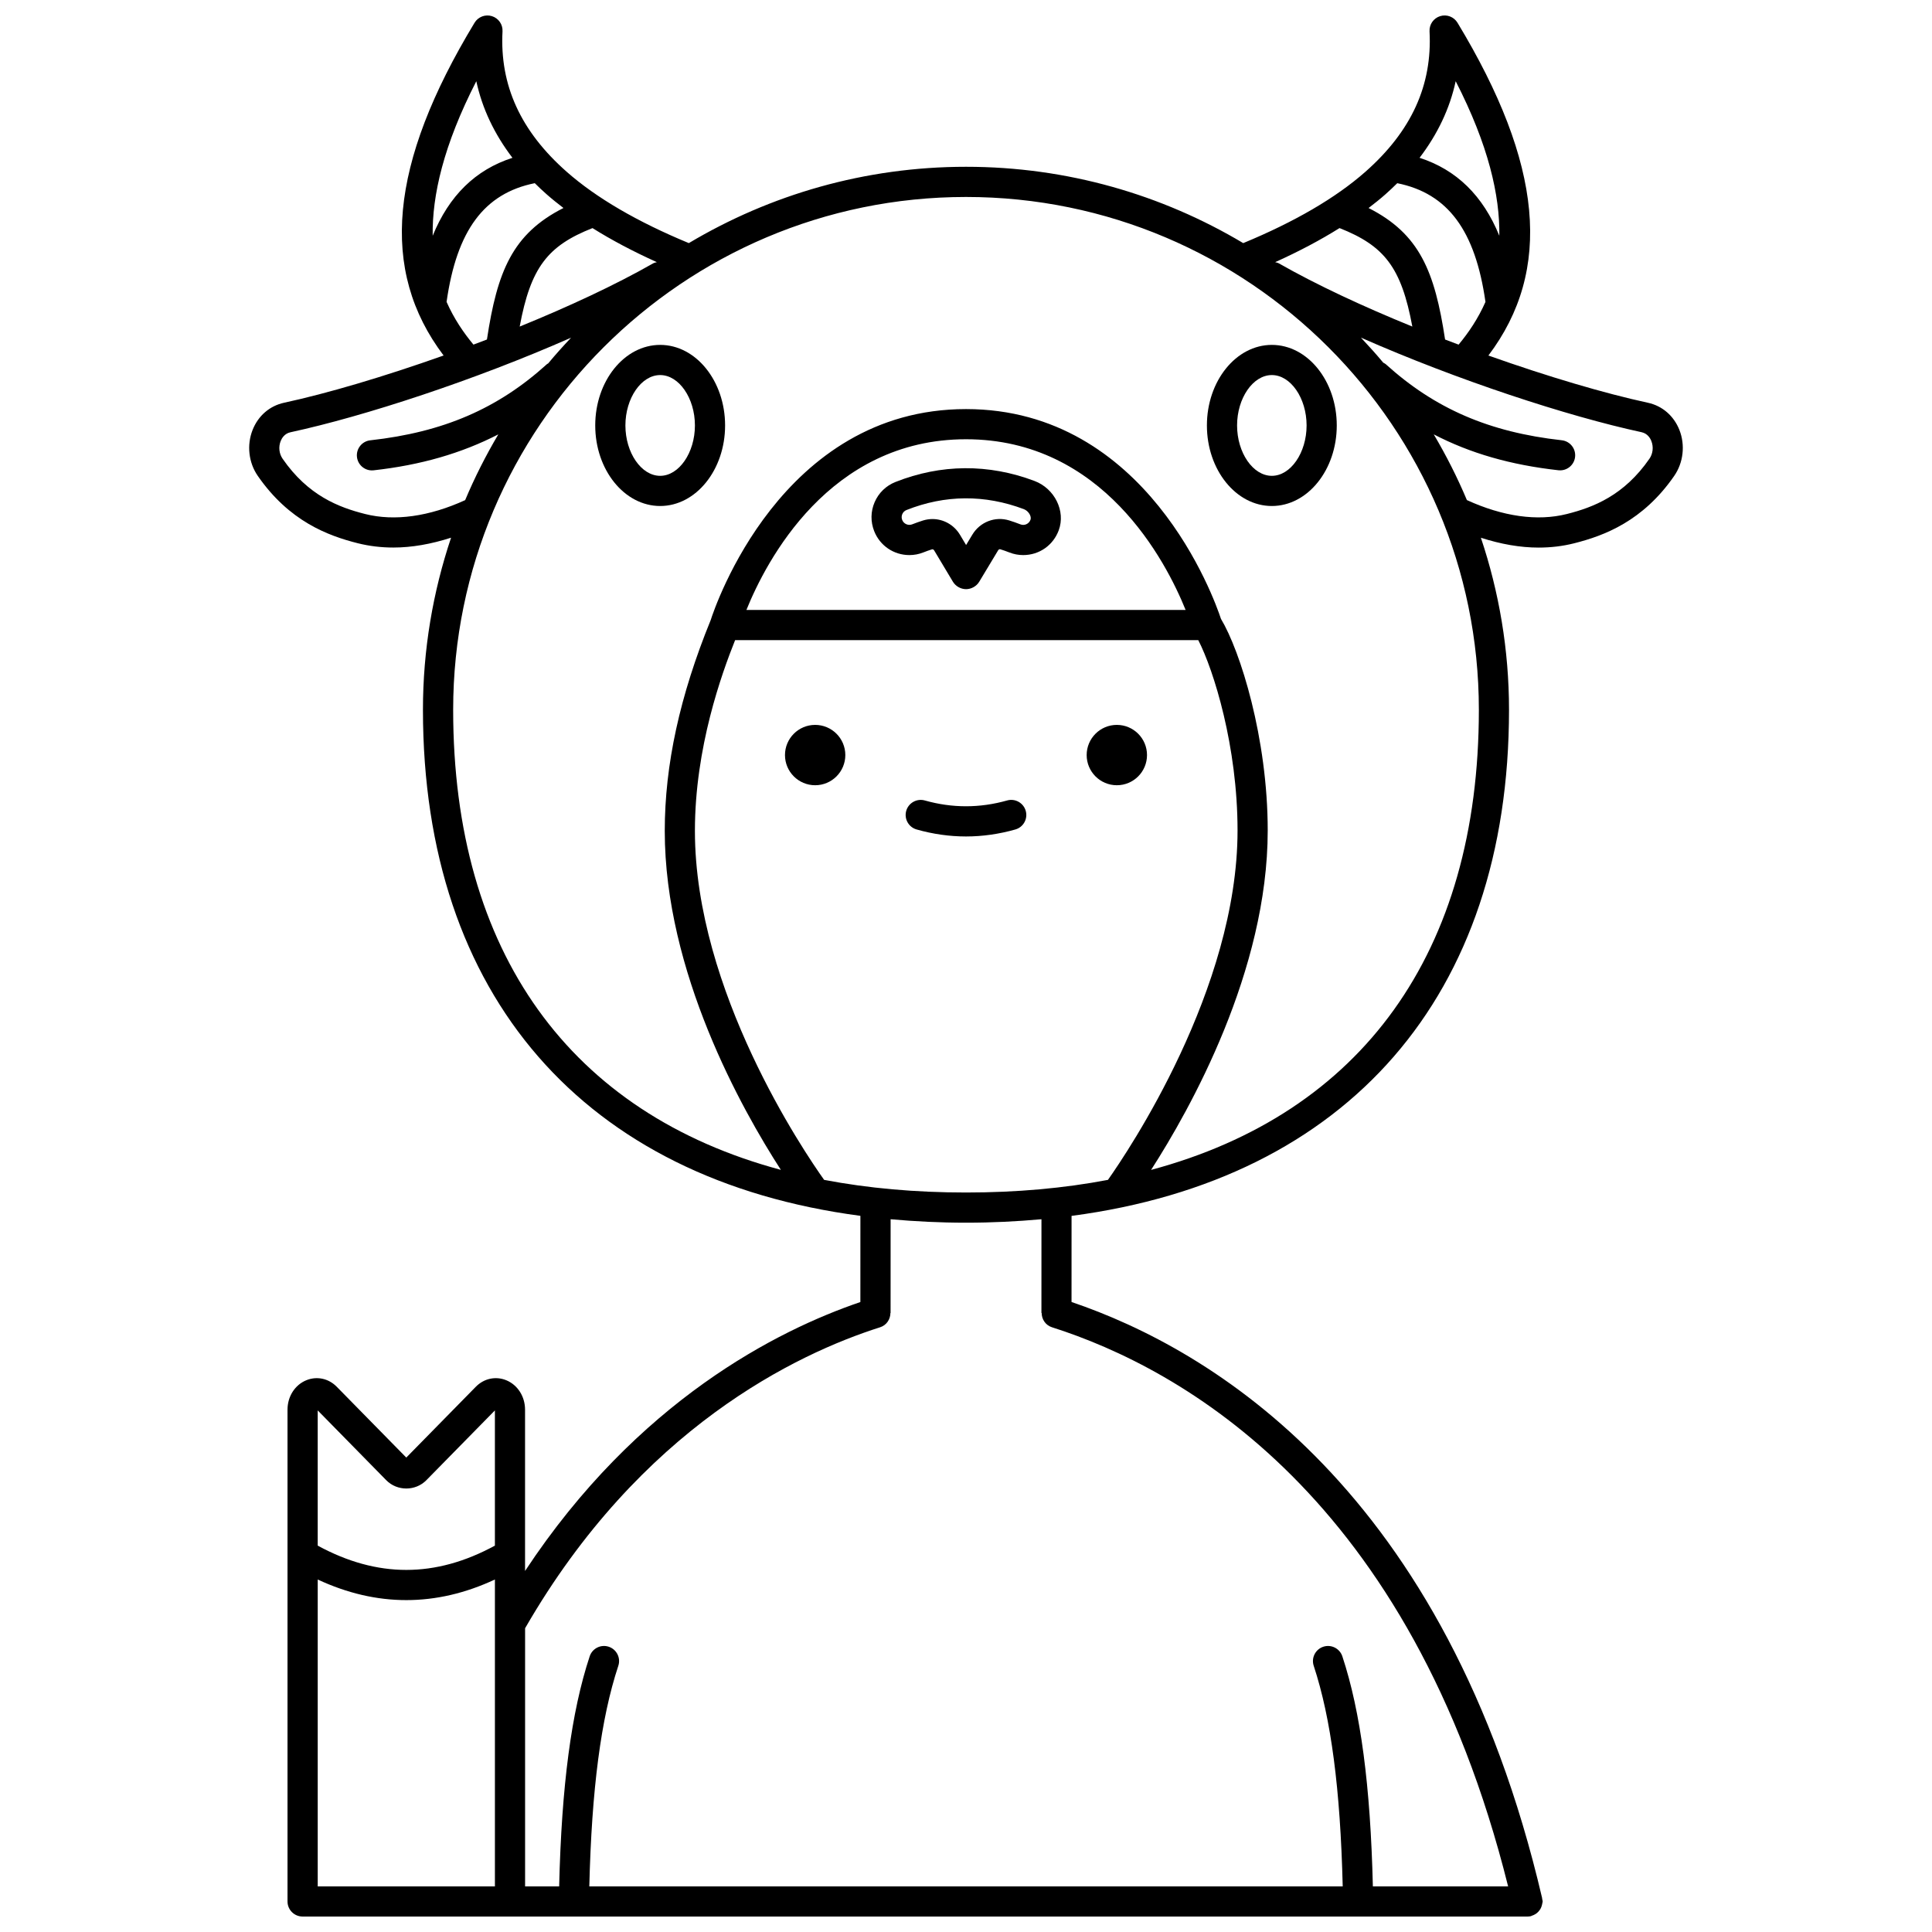 <?xml version="1.0" encoding="UTF-8"?>
<!-- Uploaded to: ICON Repo, www.svgrepo.com, Generator: ICON Repo Mixer Tools -->
<svg width="800px" height="800px" version="1.1" viewBox="144 144 512 512" xmlns="http://www.w3.org/2000/svg">
 <defs>
  <clipPath id="a">
   <path d="m210 148.09h380v503.81h-380z"/>
  </clipPath>
 </defs>
 <path d="m447.97 344.1c0 4.414-3.578 7.996-7.996 7.996-4.414 0-7.996-3.582-7.996-7.996 0-4.414 3.582-7.996 7.996-7.996 4.418 0 7.996 3.582 7.996 7.996"/>
 <path d="m368.02 344.1c0 4.414-3.582 7.996-7.996 7.996-4.414 0-7.996-3.582-7.996-7.996 0-4.414 3.582-7.996 7.996-7.996 4.414 0 7.996 3.582 7.996 7.996"/>
 <path d="m386.92 363.82c4.328 1.227 8.73 1.852 13.078 1.852 4.344 0 8.746-0.625 13.078-1.852 2.121-0.602 3.359-2.809 2.754-4.934-0.602-2.125-2.82-3.356-4.934-2.754-7.25 2.047-14.566 2.047-21.805 0-2.113-0.594-4.332 0.633-4.934 2.754-0.598 2.125 0.637 4.332 2.762 4.934z"/>
 <path d="m418.16 271.46c-12.195-4.598-24.809-4.5-36.855 0.27-2.496 0.988-4.453 2.887-5.519 5.352-1.062 2.457-1.102 5.184-0.117 7.676 1.523 3.856 5.188 6.344 9.336 6.344 1.27 0 2.516-0.238 3.695-0.707 0.766-0.309 1.535-0.574 2.293-0.816 0.195-0.047 0.434 0.051 0.559 0.266l4.961 8.289c0.719 1.215 2.094 2 3.504 2 1.402 0 2.769-0.773 3.492-1.977l5.019-8.336c0.125-0.203 0.367-0.324 0.57-0.254 0.793 0.242 1.586 0.523 2.394 0.84 1.176 0.465 2.414 0.695 3.668 0.695 4.254 0 7.953-2.586 9.426-6.594 1.859-5.059-1.086-11.035-6.426-13.047zm-1.074 10.293c-0.395 1.078-1.598 1.633-2.668 1.207-0.996-0.391-1.98-0.734-2.949-1.035-3.731-1.164-7.754 0.387-9.789 3.766l-1.656 2.746-1.617-2.707c-1.582-2.644-4.375-4.176-7.293-4.176-0.844 0-1.695 0.129-2.535 0.391-0.938 0.297-1.887 0.633-2.84 1.008-1.043 0.41-2.234-0.109-2.644-1.152-0.203-0.512-0.195-1.055 0.02-1.555 0.219-0.512 0.613-0.887 1.129-1.09 10.211-4.051 20.746-4.125 31.094-0.223 1.211 0.465 2.09 1.883 1.75 2.82z"/>
 <g clip-path="url(#a)">
  <path d="m589.06 257.94c-1.488-3.754-4.527-6.379-8.348-7.207-11.359-2.449-26.516-6.922-42.27-12.516 17.082-22.617 14.41-50.828-8.188-88.191-0.949-1.566-2.836-2.293-4.594-1.75-1.75 0.539-2.914 2.199-2.816 4.031 0.754 14.297-4.812 26.473-17.02 37.234-7.84 6.91-18.738 13.258-32.355 18.887-21.52-12.832-46.637-20.227-73.461-20.227-26.824 0-51.941 7.398-73.461 20.227-13.621-5.633-24.516-11.98-32.355-18.891-12.211-10.758-17.777-22.938-17.02-37.227 0.098-1.832-1.062-3.492-2.816-4.031-1.746-0.543-3.648 0.184-4.594 1.75-22.613 37.359-25.289 65.566-8.203 88.184-15.754 5.594-30.91 10.07-42.27 12.516-3.82 0.828-6.863 3.453-8.348 7.207-1.582 4-1.059 8.664 1.367 12.168 8.305 12.004 18.535 15.855 26.523 17.863 3.012 0.754 6.16 1.137 9.414 1.137 4.902 0 10.051-0.918 15.293-2.609-4.805 14.344-7.453 29.668-7.453 45.605 0 75.875 42.789 124.46 115.93 134.11l-0.008 22.844c-21.992 7.492-59.098 26.184-88.863 71.27v-42.738c0-3.504-1.957-6.57-4.992-7.812-2.797-1.137-5.883-0.477-8.059 1.734l-18.422 18.762-18.426-18.762c-2.172-2.211-5.254-2.871-8.059-1.734-3.035 1.238-4.992 4.305-4.992 7.812v130.32c0 2.207 1.789 3.996 3.996 3.996h71.801 0.066l207.88 0.008h0.066 44.828c0.02 0 0.039-0.012 0.059-0.012 0.27-0.008 0.535-0.027 0.809-0.094 0.105-0.023 0.176-0.098 0.277-0.125 0.324-0.102 0.613-0.234 0.895-0.406 0.148-0.094 0.289-0.176 0.418-0.285 0.285-0.227 0.516-0.492 0.73-0.789 0.078-0.113 0.156-0.211 0.223-0.332 0.188-0.328 0.312-0.68 0.402-1.059 0.031-0.133 0.059-0.254 0.078-0.387 0.023-0.176 0.105-0.328 0.105-0.508 0-0.242-0.098-0.461-0.141-0.691-0.012-0.07 0.012-0.145-0.008-0.219-25.352-108.46-87.816-145.44-124.71-157.96l0.008-22.82c73.137-9.648 115.93-58.23 115.93-134.11 0-15.938-2.641-31.266-7.453-45.605 5.246 1.691 10.391 2.609 15.293 2.609 3.25 0 6.402-0.375 9.414-1.137 7.988-2.012 18.223-5.856 26.527-17.863 2.43-3.516 2.953-8.176 1.375-12.176zm-62.098-23.965c-2.734-18.043-6.75-27.996-20.277-34.848 1.547-1.184 3.043-2.375 4.426-3.594 1.109-0.98 2.156-1.98 3.176-2.984 13.41 2.707 20.68 12.52 23.375 31.461-1.961 4.445-4.488 8.164-7.117 11.32-1.199-0.449-2.391-0.898-3.582-1.355zm-44.02-20.164c-0.324-0.184-0.668-0.246-1.012-0.336 6.301-2.844 11.996-5.856 17.059-9.031 11.902 4.695 16.383 10.438 19.293 26.098-12.875-5.242-25.246-10.977-35.34-16.73zm46.832-48.289c8.703 16.969 11.723 30.297 11.562 40.953-4.344-10.637-11.336-17.488-21.137-20.656 4.793-6.285 8.012-13.062 9.574-20.297zm-211.7 47.953c-0.344 0.09-0.691 0.152-1.012 0.336-10.094 5.754-22.465 11.492-35.34 16.734 2.91-15.66 7.394-21.402 19.297-26.098 5.059 3.172 10.754 6.184 17.055 9.027zm-47.848-47.953c1.562 7.234 4.781 14.012 9.578 20.301-9.797 3.164-16.789 10.02-21.137 20.656-0.168-10.66 2.859-23.988 11.559-40.957zm-7.879 58.48c2.695-18.941 9.961-28.754 23.375-31.461 1.016 1.008 2.062 2.008 3.176 2.981 1.383 1.219 2.879 2.414 4.426 3.598-13.531 6.852-17.551 16.805-20.281 34.852-1.191 0.457-2.383 0.902-3.574 1.352-2.625-3.156-5.156-6.871-7.121-11.32zm-21.562 56.219c-7.043-1.77-15.152-4.902-21.898-14.656-0.922-1.34-1.121-3.133-0.508-4.68 0.289-0.723 1.004-1.992 2.598-2.332 19.566-4.223 48.836-13.812 74.363-25.062-2.09 2.215-4.129 4.477-6.074 6.82-0.102 0.074-0.219 0.105-0.316 0.188-13.035 11.812-27.48 18.039-46.824 20.188-2.195 0.242-3.773 2.219-3.531 4.414 0.227 2.043 1.957 3.559 3.965 3.559 0.148 0 0.297-0.008 0.449-0.023 12.48-1.383 23.305-4.512 33.047-9.523-3.301 5.582-6.254 11.395-8.785 17.426-9.547 4.359-18.695 5.644-26.484 3.684zm98.027 33.414h122.74c4.117 8.008 10.41 28.195 10.41 50.449 0 42.074-29.055 85.109-34.344 92.594-11.613 2.215-24.164 3.348-37.613 3.348-13.445 0-25.992-1.133-37.605-3.348-5.281-7.418-34.242-50.066-34.242-92.484 0-22.152 7.144-41.766 10.656-50.559zm2.996-7.996c5.207-12.895 21.902-45.234 58.195-45.234s52.988 32.34 58.195 45.234zm-95.449 230.63c2.883 2.938 7.754 2.93 10.629 0l18.164-18.496v35.832c-15.777 8.582-31.18 8.582-46.957 0v-35.836zm4.809 107.64h-22.969v-81.324c15.602 7.277 31.344 7.281 46.957 0v81.324zm168.88-151.97c0.008 1.688 1.035 3.258 2.731 3.797 34.293 10.91 95.066 44.691 120.89 148.18h-35.844c-0.648-26.711-3.219-46.223-8.09-60.973-0.691-2.094-2.949-3.231-5.047-2.543-2.094 0.691-3.234 2.953-2.543 5.047 4.609 13.961 7.055 32.672 7.688 58.469h-199.66c0.633-25.797 3.074-44.512 7.688-58.469 0.691-2.094-0.449-4.356-2.543-5.047-2.098-0.691-4.356 0.449-5.047 2.543-4.871 14.754-7.441 34.262-8.09 60.973h-9.027v-68.414c30.574-53.051 72.016-72.75 94.082-79.762 1.695-0.539 2.727-2.106 2.734-3.793h0.043l0.008-24.84c6.457 0.586 13.105 0.918 19.988 0.918 6.887 0 13.531-0.332 19.988-0.918l-0.008 24.836zm29.004-37.91c10.402-16.172 30.906-52.773 30.906-89.945 0-24.492-7.285-47.602-12.391-56.082-1.762-5.344-19.629-55.594-67.559-55.594-48.996 0-66.586 52.535-67.66 55.902-8.195 20.094-12.18 38.375-12.18 55.883 0 37.406 20.375 73.73 30.773 89.832-55.785-14.973-86.848-57.57-86.848-121.92 0-74.945 60.969-135.91 135.91-135.91s135.91 60.969 135.91 135.91c0 64.359-31.074 106.96-86.871 121.93zm132.07-188.47c-6.746 9.758-14.859 12.887-21.902 14.66-7.773 1.961-16.938 0.676-26.48-3.695-2.535-6.027-5.484-11.832-8.781-17.414 9.688 5.031 20.406 8.105 33.039 9.512 0.152 0.016 0.301 0.023 0.449 0.023 2.008 0 3.742-1.512 3.965-3.559 0.242-2.195-1.336-4.168-3.531-4.414-19.23-2.137-33.621-8.363-46.676-20.188-0.188-0.168-0.414-0.242-0.625-0.371-1.898-2.277-3.887-4.481-5.922-6.641 25.527 11.258 54.797 20.844 74.363 25.062 1.594 0.344 2.316 1.605 2.598 2.332 0.621 1.562 0.426 3.356-0.496 4.691z"/>
 </g>
 <path d="m318.95 235.4c-9.488 0-17.207 9.578-17.207 21.348s7.719 21.348 17.207 21.348c9.484 0 17.207-9.578 17.207-21.348s-7.719-21.348-17.207-21.348zm0 34.699c-4.992 0-9.211-6.117-9.211-13.352s4.219-13.352 9.211-13.352c4.992 0 9.211 6.117 9.211 13.352s-4.223 13.352-9.211 13.352z"/>
 <path d="m481.05 235.4c-9.484 0-17.207 9.578-17.207 21.348s7.719 21.348 17.207 21.348 17.207-9.578 17.207-21.348-7.715-21.348-17.207-21.348zm0 34.699c-4.992 0-9.211-6.117-9.211-13.352s4.219-13.352 9.211-13.352c4.992 0 9.211 6.117 9.211 13.352s-4.219 13.352-9.211 13.352z"/>
</svg>